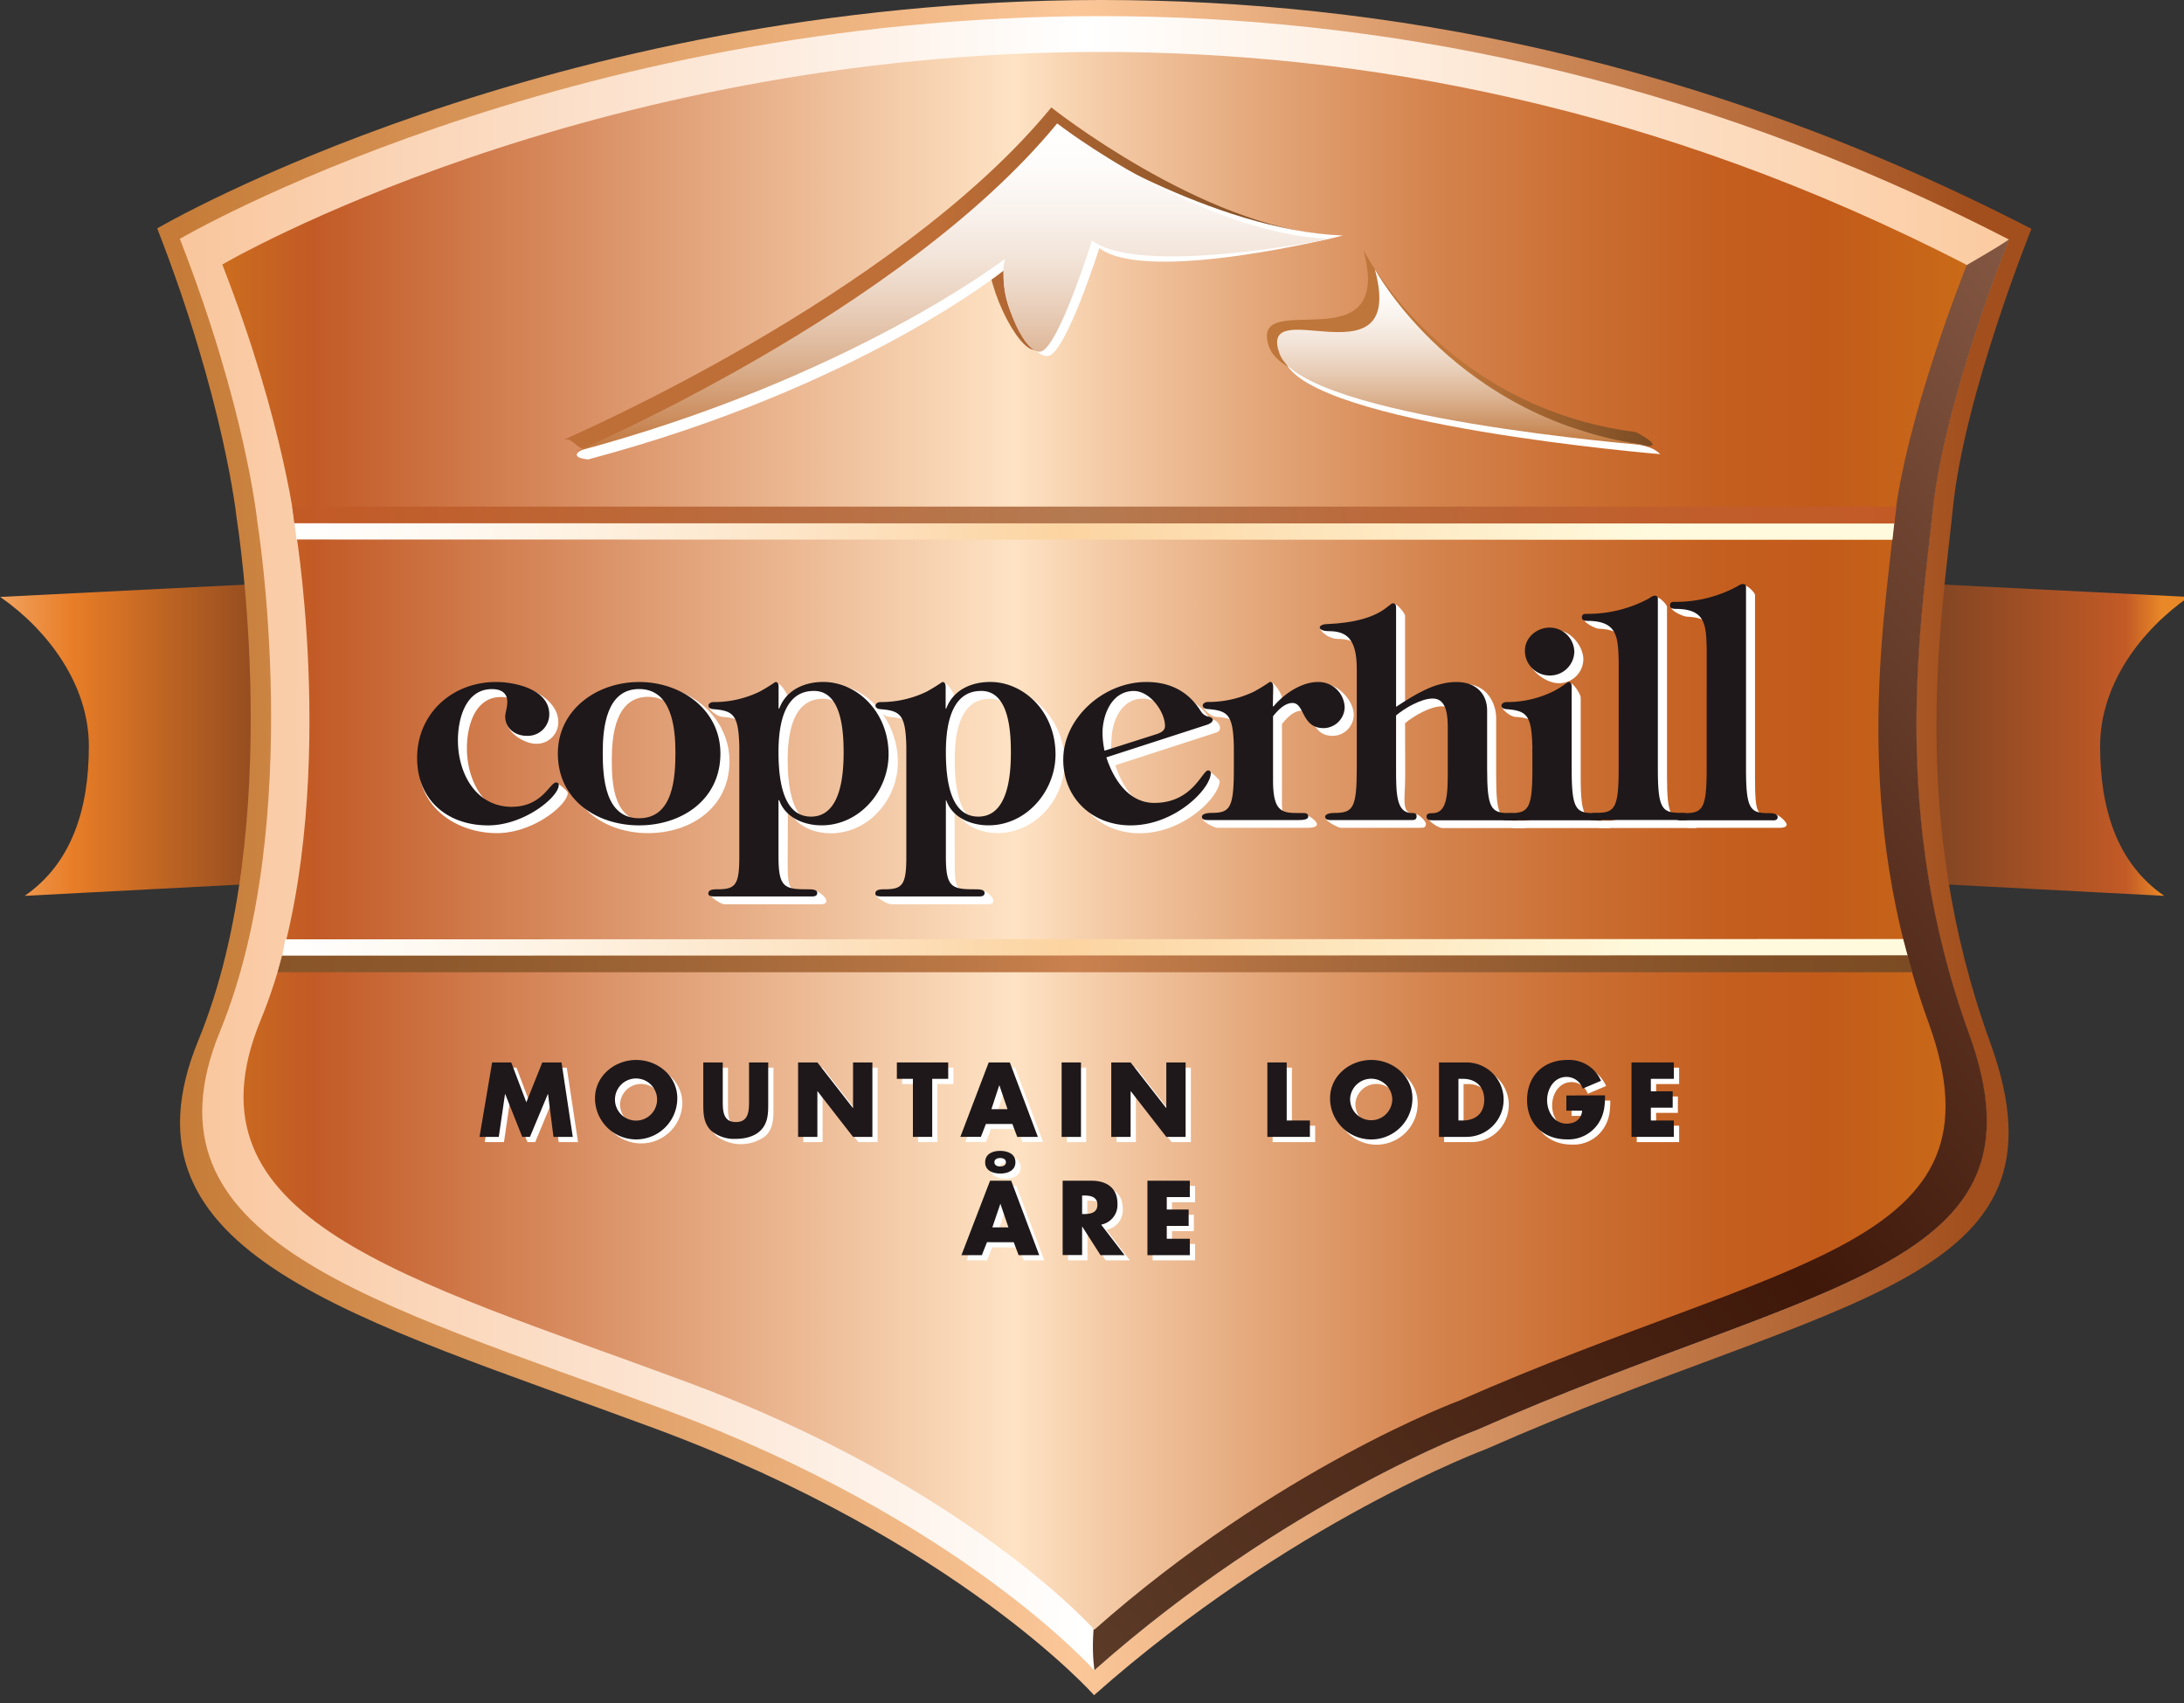 <svg data-name="Layer 1" viewBox="0 0 561.08 437.42" xmlns="http://www.w3.org/2000/svg" xmlns:xlink="http://www.w3.org/1999/xlink"><rect x="0" y="0" width="561.08" height="437.42" fill="#333333" stroke="none"/><defs><style>.cls-1{fill:none;}.cls-2{clip-path:url(#ad);}.cls-3{clip-path:url(#v);}.cls-4{fill:url(#n);}.cls-5{clip-path:url(#u);}.cls-6{fill:url(#h);}.cls-7{clip-path:url(#t);}.cls-8{fill:url(#g);}.cls-9{clip-path:url(#s);}.cls-10{fill:url(#f);}.cls-11{clip-path:url(#r);}.cls-12{fill:url(#e);}.cls-13{clip-path:url(#q);}.cls-14{fill:url(#d);}.cls-15{clip-path:url(#p);}.cls-16{fill:url(#a);}.cls-17{clip-path:url(#o);}.cls-18{fill:url(#c);}.cls-19{clip-path:url(#ac);}.cls-20{fill:url(#b);}.cls-21{clip-path:url(#ab);}.cls-22{fill:url(#m);}.cls-23{clip-path:url(#aa);}.cls-24{fill:#fff;}.cls-25{fill:#1e181a;}.cls-26{clip-path:url(#z);}.cls-27{fill:url(#l);}.cls-28{clip-path:url(#y);}.cls-29{fill:url(#k);}.cls-30{clip-path:url(#x);}.cls-31{fill:url(#j);}.cls-32{clip-path:url(#w);}.cls-33{fill:url(#i);}</style><clipPath id="ad"><path class="cls-1" d="M.05.0h562.3v435.38H.05z"/></clipPath><clipPath id="v"><path class="cls-1" d="M491.81 226.74 556 230.1c-12.22-8.41-16.47-22.48-16.47-38.45s10.63-29.9 22.78-38.33L496.22 150z"/></clipPath><linearGradient id="n" x1="2.72" x2="3.21" y1="-2.95" y2="-2.95" gradientTransform="translate(1246.9 -504.51) rotate(180) scale(235.6)" gradientUnits="userSpaceOnUse"><stop stop-color="#e98827" offset="0"/><stop stop-color="#e98827" offset=".44"/><stop stop-color="#c25a26" offset=".52"/><stop stop-color="#794222" offset="1"/></linearGradient><clipPath id="u"><path class="cls-1" d="M.05 153.32c12.13 8.43 22.78 22.44 22.78 38.33s-4.25 30-16.49 38.45l64.23-3.36L66.18 150z"/></clipPath><linearGradient id="h" x1=".2" x2=".68" y1="-2.95" y2="-2.95" gradientTransform="matrix(235.55 0 0 -235.55 -90.52 -504.51)" gradientUnits="userSpaceOnUse"><stop stop-color="#fdd9b2" offset="0"/><stop stop-color="#fdd9b2" offset=".15"/><stop stop-color="#e87d27" offset=".55"/><stop stop-color="#8d481f" offset="1"/></linearGradient><clipPath id="t"><path class="cls-1" d="M282.85.0C140.34.05 40.39 58.66 40.39 58.66c17.38 44.58 20.4 74.42 20.4 74.42s12.85 79-9.84 134.15S91 338.27 168.48 367c77.3 28.67 112.46 68.26 112.59 68.41h0c50.39-44.6 100.76-63.23 100.76-63.23C472 332.35 534 330.32 511.32 267.87c-21.09-58.12-12.6-108.32-9.59-137.54s20.16-71.55 20.16-71.55C436.45 14.72 354.47.0 283.14.0z"/></clipPath><linearGradient id="g" x1="-.04" x2=".44" y1="-.67" y2="-.67" gradientTransform="matrix(990.23 0 0 -990.23 82.96 -447.69)" gradientUnits="userSpaceOnUse"><stop stop-color="#c67c38" offset="0"/><stop stop-color="#fbc799" offset=".49"/><stop stop-color="#a24f1d" offset=".98"/><stop stop-color="#a24f1d" offset="1"/></linearGradient><clipPath id="s"><path class="cls-1" d="M46.2 61.35c17 43.5 19.9 72.63 19.9 72.63S78.64 211 56.53 264.88 95.6 334.21 171.2 362.23 281.08 429 281.08 429c49.16-43.51 98.32-61.71 98.32-61.71 88-38.84 148.48-40.79 126.35-101.77-20.59-56.7-12.29-105.69-9.34-134.21s19.66-69.8 19.66-69.8c-83.45-43-163.48-57.37-233.13-57.37C143.81 4.12 46.2 61.35 46.2 61.35"/></clipPath><linearGradient id="f" x1="-.05" x2=".44" y1="-.69" y2="-.69" gradientTransform="matrix(966.32 0 0 -966.32 94.91 -450.05)" gradientUnits="userSpaceOnUse"><stop stop-color="#f9c59b" offset="0"/><stop stop-color="#fbdac0" offset=".17"/><stop stop-color="#fff" offset=".49"/><stop stop-color="#fbc99d" offset="1"/></linearGradient><clipPath id="r"><path class="cls-1" d="M489.63 79.5c-78 76-174.82 261.32-204.57 323.15-6.13 12.78-3.89 26.32-3.89 26.32 49.15-43.51 98.32-61.71 98.32-61.71 88-38.84 148.47-40.79 126.36-101.77-20.58-56.7-12.29-105.69-9.34-134.21s19.65-69.8 19.65-69.8C508 67 498.39 71 489.63 79.5"/></clipPath><linearGradient id="e" x1="-.6" x2="-.11" y1="-.2" y2="-.2" gradientTransform="matrix(856 0 0 -856 703.36 75.46)" gradientUnits="userSpaceOnUse"><stop stop-color="#5c3b28" offset="0"/><stop stop-color="#3f180a" offset=".49"/><stop stop-color="#845843" offset="1"/></linearGradient><clipPath id="q"><path class="cls-1" d="M57.11 67.94c16.18 41.49 19 69.28 19 69.28s12 73.51-9.16 124.84 37.29 66.14 109.38 92.86 104.81 63.67 104.81 63.67c46.89-41.5 93.78-58.85 93.78-58.85 83.95-37.06 141.63-38.94 120.53-97.08-19.64-54.09-11.73-100.82-8.9-128s18.73-66.6 18.73-66.6C425.7 27 349.35 13.34 282.92 13.34c-132.72.0-225.81 54.6-225.81 54.6"/></clipPath><linearGradient id="d" x1="-.07" x2=".42" y1="-.72" y2="-.72" gradientTransform="matrix(921.68 0 0 -921.68 117.35 -451.23)" gradientUnits="userSpaceOnUse"><stop stop-color="#cd701d" offset="0"/><stop stop-color="#c25a26" offset=".06"/><stop stop-color="#fee3c4" offset=".46"/><stop stop-color="#f4cba7" offset=".51"/><stop stop-color="#e2a375" offset=".61"/><stop stop-color="#d4834d" offset=".7"/><stop stop-color="#ca6d31" offset=".79"/><stop stop-color="#c45f20" offset=".86"/><stop stop-color="#c25a1a" offset=".92"/><stop stop-color="#c96a18" offset="1"/></linearGradient><clipPath id="p"><path class="cls-1" d="M75.61 134.3 76.18 138.57 486.18 138.65 486.66 134.3z"/></clipPath><linearGradient id="a" x1="-.09" x2=".39" y1="-.89" y2="-.89" gradientTransform="matrix(845.34 0 0 -845.34 155.4 -614.71)" gradientUnits="userSpaceOnUse"><stop stop-color="#fff" offset="0"/><stop stop-color="#fef8ef" offset=".11"/><stop stop-color="#fde4c5" offset=".32"/><stop stop-color="#fcd4a1" offset=".48"/><stop stop-color="#fffadd" offset=".84"/><stop stop-color="#fffadd" offset="1"/></linearGradient><clipPath id="o"><path class="cls-1" d="M75.08 130.12 75.61 134.38 486.66 134.47 487.2 130.12z"/></clipPath><linearGradient id="c" x1="-.09" x2=".39" y1="-.89" y2="-.89" gradientTransform="matrix(847.54 0 0 -847.54 154.31 -623.32)" gradientUnits="userSpaceOnUse"><stop stop-color="#c25a26" offset="0"/><stop stop-color="#c25a26" offset=".01"/><stop stop-color="#b57a51" offset=".49"/><stop stop-color="#bb6a3c" offset=".67"/><stop stop-color="#c05e2c" offset=".85"/><stop stop-color="#c25a26" offset="1"/><stop stop-color="#7c5b27" offset="1"/></linearGradient><clipPath id="ac"><path class="cls-1" d="M73.29 241.27 72.48 245.53H490.09L488.93 241.19z"/></clipPath><linearGradient id="b" x1="-.09" x2=".4" y1=".74" y2=".74" gradientTransform="translate(148.96 -394.9) scale(858.83)" xlink:href="#a"/><clipPath id="ab"><path class="cls-1" d="M72.48 245.46 71.33 249.72H491.24L490.09 245.37z"/></clipPath><linearGradient id="m" x1="-.09" x2=".4" y1=".73" y2=".73" gradientTransform="translate(146.58 -386.29) scale(863.57)" gradientUnits="userSpaceOnUse"><stop stop-color="#885528" offset="0"/><stop stop-color="#8e592c" offset=".11"/><stop stop-color="#a16637" offset=".26"/><stop stop-color="#be7a48" offset=".44"/><stop stop-color="#c9814f" offset=".49"/><stop stop-color="#af6f40" offset=".61"/><stop stop-color="#925b30" offset=".77"/><stop stop-color="#814f26" offset=".9"/><stop stop-color="#7b4b23" offset="1"/></linearGradient><clipPath id="aa"><path class="cls-1" d="M.05.0h562.3v435.38H.05z"/></clipPath><clipPath id="z"><path class="cls-1" d="M144.83 112.91c1.22-.33 2.09.4 2.95 1.13s1.71 1.47 2.9 1.13c65.83-18.82 103.56-52 103.56-52-2.26 8 7.21 27.38 11.75 26.67s11.47-31.16 11.47-31.16C289.82 68.12 342 60.41 342 60.41c-33.5-2.31-71.91-32.81-71.91-32.81-40 48.73-125.23 85.31-125.23 85.31"/></clipPath><linearGradient id="l" x1="-.38" x2=".11" y1="-2.02" y2="-2.02" gradientTransform="matrix(405.44 0 0 -405.44 297.74 -748.48)" gradientUnits="userSpaceOnUse"><stop stop-color="#be6e37" offset="0"/><stop stop-color="#be6e37" offset=".49"/><stop stop-color="#794b23" offset="1"/></linearGradient><clipPath id="y"><path class="cls-1" d="M326.18 89.4c4.94 13.3 74.11 23.38 96.48 25.16 5.39.44-2.39-3.58-2.39-3.58-49.6-6.3-70-46.75-70-46.75 8.24 30.32-30.28 8.69-24.13 25.17"/></clipPath><linearGradient id="k" x1="-1.69" x2="-1.2" y1="-3.93" y2="-3.93" gradientTransform="matrix(203.7 0 0 -203.7 669.33 -711.5)" gradientUnits="userSpaceOnUse"><stop stop-color="#bf763a" offset="0"/><stop stop-color="#bf763a" offset=".49"/><stop stop-color="#794b23" offset="1"/></linearGradient><clipPath id="x"><path class="cls-1" d="M147.91 116c70.33-18.71 110.3-49.53 110.3-49.53-2.28 8 4.54 24.58 9.09 23.85s13.23-28.55 13.23-28.55c12.37 9.44 61.22-.44 61.22-.44-33.58-1.26-70.16-29.63-70.16-29.63-40 48.7-123.68 84.3-123.68 84.3"/></clipPath><linearGradient id="j" x1="4.97" x2="5.46" y1="-1.49" y2="-1.49" gradientTransform="matrix(0 173.37 173.37 0 503.4 -830.21)" gradientUnits="userSpaceOnUse"><stop stop-color="#fff" offset="0"/><stop stop-color="#fefcfa" offset=".13"/><stop stop-color="#f9f2ed" offset=".27"/><stop stop-color="#f2e3d7" offset=".42"/><stop stop-color="#e8cdb8" offset=".57"/><stop stop-color="#dbb190" offset=".73"/><stop stop-color="#cc8f60" offset=".89"/><stop stop-color="#bf7339" offset="1"/></linearGradient><clipPath id="w"><path class="cls-1" d="M338.39 85c-6.64-.56-12.27-1.12-9.63 5.94 6.13 16.5 95 23.51 95 23.51-49.58-6.35-70.55-45.28-70.55-45.28 4.71 17.32-5.94 16.58-14.8 15.83"/></clipPath><linearGradient id="i" x1="8.83" x2="9.32" y1="-4.28" y2="-4.28" gradientTransform="matrix(0 93.1 93.1 0 772.99 -753.06)" gradientUnits="userSpaceOnUse"><stop stop-color="#fff" offset="0"/><stop stop-color="#fefcfa" offset=".13"/><stop stop-color="#f9f3ed" offset=".27"/><stop stop-color="#f2e3d7" offset=".42"/><stop stop-color="#e8ceb8" offset=".57"/><stop stop-color="#dbb290" offset=".73"/><stop stop-color="#cb9060" offset=".89"/><stop stop-color="#bf763a" offset="1"/></linearGradient></defs><title>logo-2018-1</title><g data-name="Logotype - BIG"><g class="cls-2"><g class="cls-3"><path class="cls-4" d="M491.81 150.02h70.53v80.07H491.81z"/></g><g class="cls-5"><path class="cls-6" d="M.05 150.02h70.52v80.07H.05z"/></g><g class="cls-7"><path class="cls-8" d="M28.3.0h505.68v435.38H28.3z"/></g><g class="cls-9"><path class="cls-10" d="M34.41 4.11h493.48v424.86H34.41z"/></g><g class="cls-11"><path class="cls-12" transform="translate(-63.24 316.7) rotate(-40)" d="M189.95 24.43h426.98v441.59H189.95z"/></g><g class="cls-13"><path class="cls-14" d="M45.86 13.34h470.69v405.25H45.86z"/></g><g class="cls-15"><path class="cls-16" d="M75.61 134.3h411.05v4.34H75.61z"/></g><g class="cls-17"><path class="cls-18" d="M75.08 130.11H487.2v4.35H75.08z"/></g><g class="cls-19"><path class="cls-20" d="M72.48 241.19h417.61v4.34H72.48z"/></g><g class="cls-21"><path class="cls-22" d="M71.33 245.37h419.91v4.35H71.33z"/></g><g class="cls-23"><path class="cls-24" d="M133.86 209.2c4.76-.11 7.69-7.93 9.28-7.93.44.0 2.72 1.93 2.72 2.39.0 3-8.82 10.33-18.16 10.33-10.47.0-20.1-6.67-20.1-17.44.0-11.4 10.47-21.07 21.7-21.07 4.94.0 14.13 3.58 14.13 10a5.54 5.54.0 0 1-5.79 5.55c-2.95.0-7.54-2.93-7.54-6 0-.84 2.61-1.48 2.54-3s-1-3-3.95-3c-6.76.0-8.74 7.59-8.74 13.13.0 8.43 4.57 17.34 13.91 17.09"/><path class="cls-24" d="M187.4 195.54c0 12-10.1 18.45-20.89 18.45s-20.89-6.46-20.89-18.45c0-11.26 10-19.47 20.89-19.47s20.89 8.21 20.89 19.47m-30.23-.32c0 6.4.53 15.89 9.34 15.89s9.34-9.49 9.34-15.89c0-6.21-.91-16.24-9.34-16.24s-9.34 10-9.34 16.24"/><path class="cls-24" d="M202.36 222c0 8 1 6.8 7 6.8.83.0 2.92 1.63 2.92 2.55s-.91.9-1.52.9H186c-.68.0-3.57-1.77-3.57-2.52.0-1.06 2.79.0 3.56.0 4.7.0 6.32-.37 6.32-7.73V193.65c-.23-7.9-1.37-9.12-6.69-9.52-1.83-.14-4.52-2.8-2.93-2.8 5.31-.08 12.2-.37 14.79-1.67s2-4.12 2.2-4.12c1 0 2.73 2.91 2.73 3.59v1.55l1.22-1.72c1.74-4.72 8.7-3 10.25-3 8.57.0 16.78 8.84 16.78 19.84.0 9.44-7.44 18.23-17.26 18.23-4.48.0-9.33-2-10.84-6.46h-.15zm0-26.8c0 12.37 3.49 16.54 8.34 16.54 7.68.0 8.38-10.78 8.38-16.39.0-5.16-.4-15.87-7.61-15.87-3 0-9.11 1.05-9.11 15.72"/><path class="cls-24" d="M245.26 222c0 8 1.2 6.83 7.3 6.83.82.0 2.65 1.6 2.65 2.52s-.92.9-1.52.9H228.86c-.69.0-3.7-1.55-3.7-2.3.0-1.06 3.73-.11 4.5-.11 4.71.0 5.5-.48 5.5-7.84V193.65c-.23-7.9-1.37-9.12-6.68-9.52-1.83-.14-4.51-3.3-2.93-3.3 5.33-.09 12.19.13 14.78-1.17s2.09-4.15 2.32-4.15c1 0 2.61 2.94 2.61 3.62L243.65 182l1.39-1.4c1.75-4.71 6.08-4.3 11-4.3 8.58.0 17.47 8.44 17.47 19.44.0 9.44-7.45 18.23-17.24 18.23-4.51.0-9.35-2-10.86-6.46h-.16zm0-26.8c0 12.37 3.5 16.54 8.36 16.54 7.66.0 8.34-10.78 8.34-16.39.0-5.16-.37-15.87-7.58-15.87-3 0-9.12 1.05-9.12 15.72"/><path class="cls-24" d="M275.5 197.05c0-10.48 7.48-20.83 18.64-20.83 5.54.0 12.86 3 16.13 7.62.75 1.13-.11.6 1.26 1 1.52.23 2.83 2.6 1 3.29l-26 8.43c1.83 5.61 5.71 11.68 12.3 11.68 9.88.0 10.35-10 11.87-10a8 8 0 0 1 2.64 2.33c0 4-9.11 13.45-20.58 13.45-9.79.0-17.3-6.92-17.3-16.94M299 189.21c1-.37 2.7-1 2.7-2.1.0-3.71-4-7.67-8.1-7.67-5.62.0-8.05 6-8.05 10.86a10.8 10.8.0 0 0 0 3z"/><path class="cls-24" d="M329.22 180.72l1.4-.9c2.65-3.18 5.28-4.09 9.61-4.09 3.57.0 7.55 4.25 7.55 7.88a5.47 5.47.0 0 1-5.39 5.4c-5.77.0-4.87-6.46-8.05-6.46-2 0-3.79 1.89-5 3.41v16.48c0 7.75-.33 7.27 3.7 7.27l2.29-.5c.54.0 3 1.61 3 2.49s-1.81.93-2.57.93h-23c-.69.0-3.75-1.48-3.75-2.31.0-1 2.06-.21 2.9-.21 4.71.0 7.3-.51 7.3-10.7v-5.76c-.23-7.9-1.36-9.12-6.76-9.52C310.65 184 308 181 309.63 181c5.31.0 12.2.0 14.76-1.35s1.92-4.33 2.13-4.33c1 0 2.81 3.12 2.81 3.8z"/><path class="cls-24" d="M361 199.41c0 6.23-1.26 9.69 2.75 9.69.6.0 2.57 1.72 2.57 2.52.0 1-.69 1-1.44 1H344.42c-.6.0-3.89-1.69-3.89-2.52.0-1 3.47-.1 4.29-.1 4.71.0 6.07-.41 6.07-10.6V173.75c0-7.82-2.74-9.65-7.22-9.65-3 0-6.28-3.48-3.53-3.48 13.5-.6 17-5.48 18.08-5.48.84.0 2.75 2.49 2.75 3v23.06c4.63-3 9.8-5.49 15.49-5.49 5.25.0 7.91 4.69 7.91 8.71v15c0 10.19 1 11.41 5.69 11.41.85.0 2.43.0 2.43 1s-1.06.85-1.65.85H370.47c-.77.0-3.55-1.63-3.55-2.62.0-.83 2.69-.3 3.29-.3 4 0 4.06-4.07 4.06-10.3V189.23c0-2.74.0-7.81-3.87-7.81-2.95.0-7.14 2.42-9.43 4.33z"/><path class="cls-24" d="M396 193.65c-.24-7.9-1.37-9.12-6.69-9.52-1.82-.14-4.58-3-3-3 5.32-.08 12.25-.16 14.84-1.46s1.92-4.24 2.16-4.24c1 0 2.78 3 2.78 3.71v20.28c0 10.19 1 11.41 5.69 11.41.85.0 2.44.0 2.44 1s-1.06.85-1.68.85h-23c-.6.0-1.67.0-1.67-.85s1.59-1 2.44-1c4.7.0 5.69-1.22 5.69-11.41zm4.48-18.17c-3.57.0-8.05-3.59-8.05-7.14s4.39-6.43 7.59-6.43c3.42.0 6.75 4 6.75 7.49a6.22 6.22.0 0 1-6.29 6.08"/><path class="cls-24" d="M418.16 171.81c-.16-6.24-.38-10.11-7.45-10.33-.76.0-3.8-1.47-3.8-2.46s.69-.42 1.3-.42c5.31.0 11.86-.5 16.18-3.09.39-.23.93-2.09 1.31-2.09.75.0 2.56 1.91 2.56 2.44v43.55c0 10.19 1 11.41 5.7 11.41.84.0 2.43.0 2.43 1s-1.06.85-1.68.85h-23c-.6.0-1.67.0-1.67-.85s1.6-1 2.43-1c4.71.0 5.7-1.22 5.7-11.41z"/><path class="cls-24" d="M440.8 168.71c-.16-6.21-.39-10.08-7.44-10.32-.77.0-4-1.36-4-2.37.0-.82 2.8-.29 3.41-.29 5.31.0 9.77-.72 14.1-3.3.38-.23.92-2.09 1.3-2.09.76.0 2.7 1.89 2.7 2.44v46.63c0 10.19.52 10.25 5.23 10.25.22.0-.33-.56-.05-.54.8.06 2.95 1.93 2.95 2.66s-1.08.85-1.68.85h-23c-.62.0-1.68.0-1.68-.85s-1-2.27-.17-2.27c4.71.0 8.3.09 8.3-10.1z"/><path class="cls-25" d="M131.54 207.22c7.75.0 9.72-6.23 11.31-6.23a.6.6.0 0 1 .69.68c0 3-8.81 10.33-18.15 10.33-10.48.0-18.23-6.54-18.23-17.3.0-11.41 9-19.53 20.28-19.53 4.93.0 13.67 1.9 13.67 8.29a5.53 5.53.0 0 1-5.78 5.54c-3 0-5.54-1.92-5.54-5 0-.83.61-2.48.53-4s-1-3-3.94-3c-6.76.0-8.74 7.6-8.74 13.16.0 8.41 4.55 17.08 13.9 17.08"/><path class="cls-25" d="M185.08 193.55c0 12-10.11 18.45-20.89 18.45s-20.88-6.46-20.88-18.45c0-11.25 10-18.38 20.88-18.38s20.89 7.13 20.89 18.38m-30.23-.32c0 6.39.53 16.94 9.34 16.94s9.33-10.55 9.33-16.94c0-6.21-.9-16.25-9.33-16.25s-9.34 10-9.34 16.25"/><path class="cls-25" d="M2e2 220c0 8 1.54 8.42 7.61 8.42.84.0 2.34.0 2.34.92s-.9.91-1.5.91H183.63c-.69.0-1.66.0-1.66-.76.0-1.07 1.5-1.07 2.27-1.07 4.71.0 5.69-1.06 5.69-8.42V191.65c-.22-7.89-1.37-9.11-6.68-9.5-1.82-.14-1.52-1.82.07-1.82a26.93 26.93.0 0 0 11.77-2.65 47.46 47.46.0 0 0 4.11-2.51c1 0 .82 1.3.82 2V182h.17c1.74-4.71 6.36-6.84 11.3-6.84 8.61.0 16.79 7.6 16.79 18.6.0 9.43-7.44 18.23-17.23 18.23-4.5.0-9.33-2-10.86-6.46H2e2zm0-26.81c0 12.37 3.52 16.56 8.36 16.56 7.68.0 8.37-10.79 8.37-16.42.0-5.15-.39-15.86-7.6-15.86-3 0-9.13 1.07-9.13 15.72"/><path class="cls-25" d="M243 220c0 8 1.51 8.42 7.59 8.42.84.0 2.35.0 2.35.92s-.91.91-1.51.91H226.54c-.68.0-1.66.0-1.66-.76.0-1.07 1.5-1.07 2.27-1.07 4.71.0 5.69-1.06 5.69-8.42V191.65c-.22-7.89-1.36-9.11-6.68-9.5-1.82-.14-1.52-1.82.07-1.82A27 27 0 0 0 238 177.68a46.9 46.9.0 0 0 4.09-2.51c1 0 .85 1.3.85 2V182h.15c1.73-4.71 6.36-6.84 11.3-6.84 8.6.0 16.78 7.6 16.78 18.6.0 9.43-7.44 18.23-17.23 18.23-4.49.0-9.33-2-10.85-6.46H243zm0-26.81c0 12.37 3.49 16.56 8.34 16.56 7.67.0 8.36-10.79 8.36-16.42.0-5.15-.38-15.86-7.59-15.86-3 0-9.11 1.07-9.11 15.72"/><path class="cls-25" d="M273.16 195.06c0-10.48 10.18-19.89 21.35-19.89 5.53.0 10.17 2 13.44 6.68.76 1.13 1.07 1.83 2.43 2.21 1.53.22 1.67 1.36-.15 2.05l-26 8.42c1.83 5.62 5.71 11.7 12.31 11.7 9.89.0 12.31-8.35 13.83-8.35a.67.67.0 0 1 .69.67c0 4-9.12 13.45-20.59 13.45-9.8.0-17.32-6.92-17.32-16.94m24.08-6.53c1.07-.37 2.06-.9 2.06-2.05.0-3.71-3.88-9-8-9-5.62.0-8.05 6-8.05 10.86a23.13 23.13.0 0 0 .52 4.48z"/><path class="cls-25" d="M327 181.32l.14.17c2.66-3.22 7.16-6.32 11.48-6.32a6.74 6.74.0 0 1 6.83 6.46 5.47 5.47.0 0 1-5.4 5.39c-5.75.0-4.85-6.46-8-6.46-2 0-3.79 1.89-5 3.41v16.49c0 7.75 2.13 8.36 6.15 8.36h1.44c.54.0 1.45.0 1.45.91s-1.82.9-2.58.9h-23c-.67.0-1.73.0-1.73-.84s1.67-1 2.51-1c4.7.0 5.69-1.22 5.69-11.4v-5.77c-.23-7.89-1.38-9.11-6.76-9.5-1.82-.14-1.52-1.82.15-1.82a27 27 0 0 0 11.77-2.65 43.41 43.41.0 0 0 4.09-2.51c1 0 .85 1.3.85 2z"/><path class="cls-25" d="M358.66 197.42c0 6.23.0 11.4 4 11.4.6.0 1.28.0 1.28.82.0 1-.68 1-1.43 1H342.11c-.62.0-1.68.0-1.68-.84s1.59-1 2.43-1c4.72.0 5.7-1.22 5.7-11.4V171.76c0-7.82-2.74-9.65-7.21-9.65-3.05.0-3-1.82-.23-1.82 13.5-.61 15.63-5.33 16.71-5.33.83.0.83.68.83 1.22v25.37c4.63-3 9.79-6.38 15.49-6.38 5.25.0 7.9 3.26 7.9 7.28v15c0 10.18 1 11.4 5.68 11.4.85.0 2.44.0 2.44 1s-1.06.84-1.66.84H368.16c-.77.0-1.68.0-1.68-1 0-.82.91-.82 1.53-.82 3.93.0 3.93-5.17 3.93-11.4V187.25c0-2.74.0-7.83-3.86-7.83-3 0-7.14 2.43-9.42 4.34z"/><path class="cls-25" d="M393.67 191.65c-.23-7.89-1.37-9.11-6.69-9.5-1.82-.14-1.52-1.82.09-1.82a27 27 0 0 0 11.77-2.65c2.58-1.29 3.85-2.51 4.1-2.51 1 0 .83 1.3.83 2v20.28c0 10.18 1 11.4 5.68 11.4.84.0 2.44.0 2.44 1s-1.06.84-1.66.84h-23c-.6.0-1.67.0-1.67-.84s1.58-1 2.42-1c4.72.0 5.7-1.22 5.7-11.4zm4.48-18.15a6.34 6.34.0 0 1-6.39-6.39c0-3.41 3.12-5.91 6.31-5.91a6.34 6.34.0 0 1 6.38 6.23 6.24 6.24.0 0 1-6.3 6.07"/><path class="cls-25" d="M415.85 169.81c-.16-6.23-.4-10.1-7.46-10.33-.76.0-2 .08-2-.9s.84-.91 1.44-.91a33 33 0 0 0 15.87-4A3.62 3.62.0 0 1 425 153c.76.0.91.3.91.83v43.55c0 10.18 1 11.4 5.7 11.4.83.0 2.42.0 2.42 1s-1.06.84-1.66.84h-23c-.6.0-1.66.0-1.66-.84s1.59-1 2.43-1c4.71.0 5.7-1.22 5.7-11.4z"/><path class="cls-25" d="M438.46 166.72c-.14-6.22-.37-10.1-7.43-10.32-.75.0-2 .08-2-.91s.83-.9 1.44-.9a33.12 33.12.0 0 0 15.88-4 3.24 3.24.0 0 1 1.29-.59c.76.0.92.3.92.82v46.64c0 10.18 1 11.4 5.69 11.4.83.0 2.44.0 2.44 1s-1.08.84-1.68.84H432c-.6.0-1.67.0-1.67-.84s1.61-1 2.44-1c4.71.0 5.68-1.22 5.68-11.4z"/></g><g class="cls-26"><path class="cls-27" d="M144.83 27.6h197.14v87.9H144.83z"/></g><g class="cls-28"><path class="cls-29" d="M320.03 64.23h108.02V115H320.03z"/></g><g class="cls-23"><path class="cls-24" d="M151.07 118s-8.24-.66 3.08-4.29c25.8-12.55 89.57-43 119.23-79.07.0.0 38.07 24.59 71.64 25.85.0.0-50.24 12.67-62.59 3.22.0.0-8.58 27-13.14 27.71s-13.31-14.34-11-22.28c0 0-36.88 30.15-107.18 48.86"/><path class="cls-24" d="M356 87s18.22 14.32 56.53 25.65c4.89 1.45 11 .92 14 4 0 0-90.3-7.47-96.46-24S364.26 117.28 356 87"/></g><g class="cls-30"><path class="cls-31" d="M147.91 31.69h193.83v84.3H147.91z"/></g><g class="cls-32"><path class="cls-33" d="M326.12 69.2h97.62v45.27H326.12z"/></g><g class="cls-23"><path class="cls-24" d="M127.77 274.23H132.68L136.56 284.45 140.66 274.23H145.61L148.5 293.35H143.53L142.13 282.34H142.08L137.49 293.35H135.51L131.13 282.34H131.08L129.48 293.35H124.53z"/><path class="cls-24" d="M175.3 283.43a10.58 10.58.0 0 1-21.15.0c0-5.78 5.08-9.84 10.58-9.84s10.57 4.06 10.57 9.84m-16 0a5.41 5.41.0 1 0 10.81.0 5.42 5.42.0 0 0-10.81.0"/><path class="cls-24" d="M198.7 274.23V285c0 2.47-.1 4.89-2 6.75a10.5 10.5.0 0 1-12.68.0c-1.91-1.86-2-4.28-2-6.75V274.23h5V284.3c0 2.49.19 5.2 3.37 5.2s3.38-2.71 3.38-5.2V274.23z"/><path class="cls-24" d="M206.37 274.23H211.33L220.43 285.91H220.5V274.23H225.47V293.35H220.5L211.38 281.63H211.33V293.35H206.37z"/><path class="cls-24" d="M240.83 293.35H235.86V278.44H231.75V274.23H244.94V278.44H240.83z"/><path class="cls-24" d="M254.61 290l-1.31 3.32H248l7.34-19.12h5.43l7.2 19.12h-5.3L261.47 290zm3.49-9.9h-.05l-2.06 6.1h4.14z"/><path class="cls-24" d="M274.08 274.23h4.97v19.13H274.08z"/><path class="cls-24" d="M286.84 274.23H291.81L300.91 285.91H300.98V274.23H305.94V293.35H300.98L291.86 281.63H291.81V293.35H286.84z"/><path class="cls-24" d="M331.9 289.14H337.87V293.35H326.94V274.23H331.9z"/><path class="cls-24" d="M364.21 283.43a10.58 10.58.0 0 1-21.16.0c0-5.78 5.08-9.84 10.59-9.84s10.57 4.06 10.57 9.84m-16 0a5.41 5.41.0 1 0 10.81.0 5.42 5.42.0 0 0-10.81.0"/><path class="cls-24" d="M371 274.23h7.05a9.56 9.56.0 1 1 0 19.12H371zm5 14.91h1.12c3 0 5.51-1.62 5.51-5.35.0-3.43-2.26-5.35-5.46-5.35H376z"/><path class="cls-24" d="M413.69 282.68c0 2.78-.25 5.17-2 7.55a9.24 9.24.0 0 1-7.89 3.76c-6 0-10.19-4.1-10.19-10.1.0-6.21 4.21-10.3 10.38-10.3a8.93 8.93.0 0 1 8.62 5.35l-4.72 2a4.33 4.33.0 0 0-4.14-3c-3.27.0-5 3.12-5 6s1.77 6 5.05 6c2.16.0 3.8-1.1 4-3.32h-4.06v-3.89z"/><path class="cls-24" d="M425.46 278.44V281.63H431.06V285.84H425.46V289.14H431.38V293.35H420.49V274.23H431.38V278.44z"/><path class="cls-24" d="M254.9 320.4l-1.32 3.32h-5.27l7.35-19.12h5.43l7.2 19.12H263l-1.25-3.32zm7.31-20.55c0 2.16-2 2.91-3.85 2.91s-3.93-.67-3.93-2.87 1.95-2.95 3.84-2.95 3.94.71 3.94 2.91m-3.83 10.66h0l-2.07 6.09h4.13zm-1.55-10.66c0 .81.79 1.09 1.51 1.09s1.46-.28 1.46-1.09-.79-1.08-1.46-1.08-1.51.27-1.51 1.08"/><path class="cls-24" d="M290.26 323.72h-6.19l-4.7-7.36h0v7.36h-5V304.6h7.43c3.78.0 6.64 1.8 6.64 5.88a5.13 5.13.0 0 1-4.19 5.4zm-10.93-10.55h.48c1.62.0 3.44-.3 3.44-2.38s-1.82-2.39-3.44-2.39h-.48z"/><path class="cls-24" d="M301.09 308.81V312.01H306.71V316.21H301.09V319.51H307.01V323.72H296.12V304.6H307.01V308.81z"/><path class="cls-25" d="M126.43 272.89H131.34L135.22 283.12 139.32 272.89H144.26L147.15 292.01H142.19L140.79 281.01H140.74L136.15 292.01H134.17L129.79 281.01H129.74L128.14 292.01H123.19z"/><path class="cls-25" d="M174 282.09a10.57 10.57.0 0 1-21.14.0c0-5.77 5.08-9.84 10.58-9.84S174 276.32 174 282.09m-16 0a5.41 5.41.0 1 0 10.8.0 5.41 5.41.0 0 0-10.8.0"/><path class="cls-25" d="M197.36 272.89v10.75c0 2.47-.1 4.9-2 6.76-1.59 1.57-4.11 2.12-6.33 2.12a9.16 9.16.0 0 1-6.35-2.12c-1.9-1.86-2-4.29-2-6.76V272.89h5V283c0 2.48.18 5.2 3.38 5.2s3.37-2.72 3.37-5.2V272.89z"/><path class="cls-25" d="M205.03 272.89H209.99L219.1 284.58H219.15V272.89H224.12V292.01H219.15L210.04 280.3H209.99V292.01H205.03z"/><path class="cls-25" d="M239.49 292.01H234.53V277.1H230.41V272.89H243.6V277.1H239.49z"/><path class="cls-25" d="M253.28 288.7 252 292h-5.28L254 272.89h5.43l7.2 19.12h-5.3l-1.24-3.31zm3.48-9.9h-.06l-2 6.09h4.13z"/><path class="cls-25" d="M272.74 272.89h4.97v19.13H272.74z"/><path class="cls-25" d="M285.49 272.89H290.46L299.58 284.58H299.63V272.89H304.59V292.01H299.63L290.52 280.3H290.46V292.01H285.49z"/><path class="cls-25" d="M330.56 287.8H336.52V292.01H325.59V272.89H330.56z"/><path class="cls-25" d="M362.86 282.09a10.58 10.58.0 0 1-21.16.0c0-5.77 5.08-9.84 10.59-9.84s10.57 4.07 10.57 9.84m-16 0a5.41 5.41.0 1 0 10.81.0 5.42 5.42.0 0 0-10.81.0"/><path class="cls-25" d="m369.68 272.89h7.05a9.56 9.56.0 1 1 0 19.12h-7.05zm5 14.91h1.13c3 0 5.5-1.62 5.5-5.34.0-3.43-2.26-5.36-5.45-5.36h-1.18z"/><path class="cls-25" d="M412.34 281.34c0 2.79-.24 5.17-1.95 7.55a9.24 9.24.0 0 1-7.89 3.76c-6 0-10.19-4.08-10.19-10.09.0-6.21 4.21-10.31 10.37-10.31a8.93 8.93.0 0 1 8.63 5.36l-4.72 2a4.33 4.33.0 0 0-4.13-3c-3.28.0-5 3.13-5 6s1.77 6 5 6c2.15.0 3.8-1.12 4-3.32h-4.06v-3.91z"/><path class="cls-25" d="M424.11 277.1V280.3H429.72V284.51H424.11V287.8H430.02V292.01H419.14V272.89H430.02V277.1z"/><path class="cls-25" d="M253.56 319.06l-1.32 3.33H247l7.35-19.12h5.43l7.2 19.12h-5.29l-1.26-3.33zm7.31-20.54c0 2.15-2 2.91-3.86 2.91s-3.92-.68-3.92-2.88 1.94-2.95 3.84-2.95 3.94.72 3.94 2.92M257 309.17h0l-2.06 6.08h4.13zm-1.54-10.65c0 .81.78 1.09 1.5 1.09s1.47-.28 1.47-1.09-.79-1.09-1.47-1.09-1.5.28-1.5 1.09"/><path class="cls-25" d="M288.91 322.39h-6.18L278 315h0v7.36h-5V303.27h7.44c3.77.0 6.64 1.8 6.64 5.87a5.16 5.16.0 0 1-4.19 5.41zM278 311.83h.49c1.62.0 3.44-.3 3.44-2.38s-1.82-2.38-3.44-2.38H278z"/><path class="cls-25" d="M299.75 307.47V310.67H305.37V314.88H299.75V318.18H305.67V322.39H294.78V303.27H305.67V307.47z"/></g></g></g></svg>